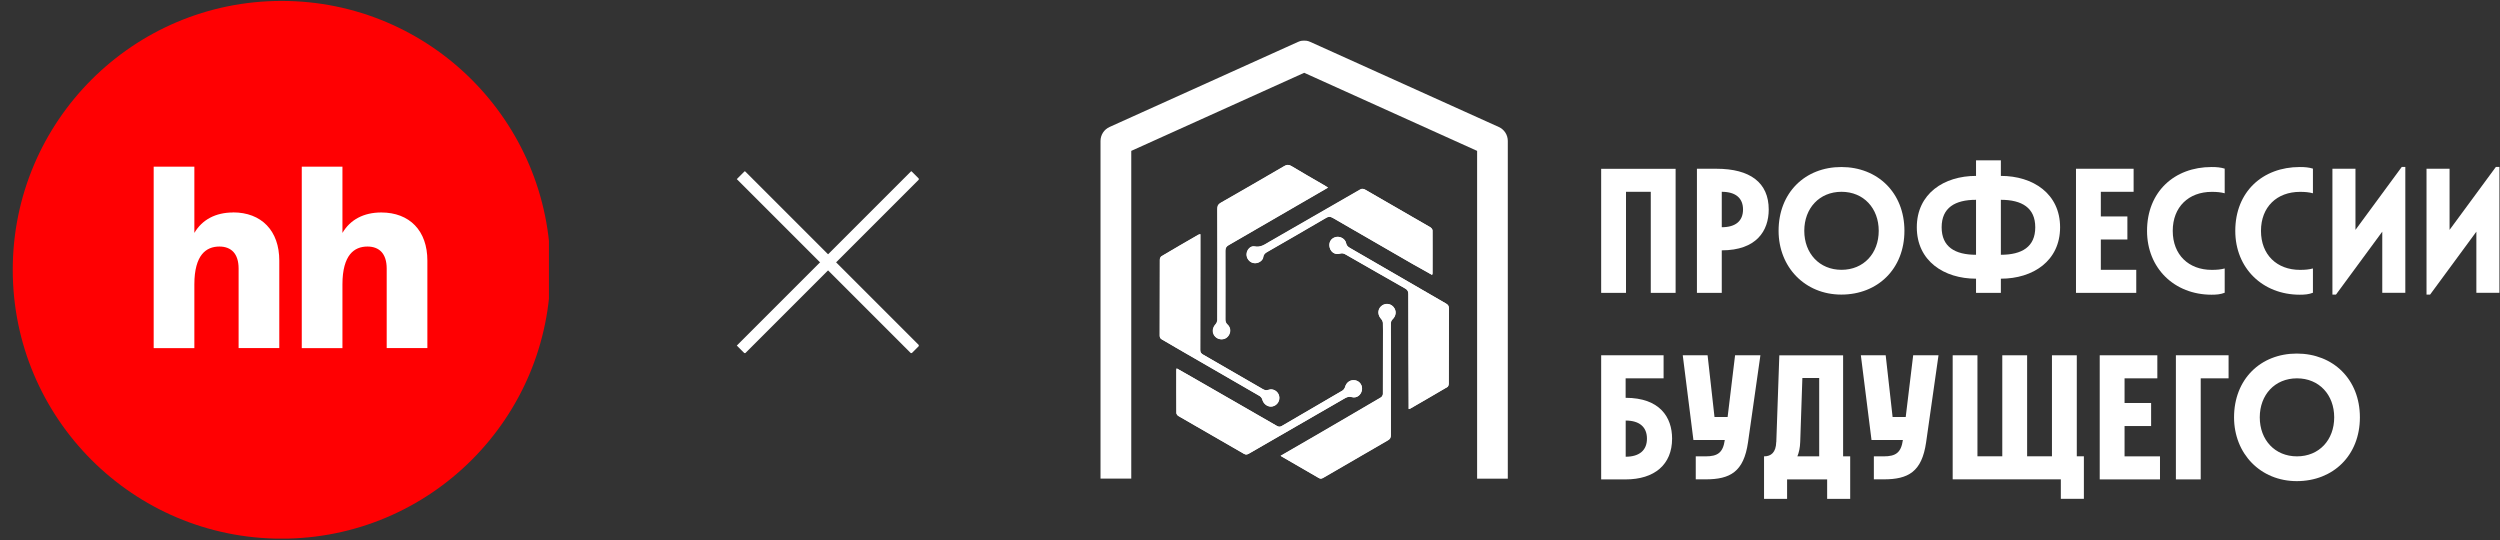 <?xml version="1.0" encoding="UTF-8"?> <svg xmlns="http://www.w3.org/2000/svg" width="1152" height="249" viewBox="0 0 1152 249" fill="none"><rect x="0" y="0" width="1152" height="249" fill="#333333" stroke="none"/><path d="M542.245 169.766C542.132 170.135 542.075 170.277 542.075 170.419C542.075 177.064 542.075 183.709 542.103 190.354C542.103 190.837 542.586 191.462 543.041 191.717C553.093 197.539 563.174 203.303 573.227 209.125C574.135 209.664 574.76 209.465 575.555 209.011C590.208 200.549 604.889 192.115 619.514 183.652C620.621 182.999 621.559 182.63 622.95 182.999C625.137 183.596 627.124 182.119 627.579 179.876C628.005 177.746 626.67 175.673 624.597 175.275C622.382 174.849 620.451 176.127 619.855 178.314C619.684 178.967 619.173 179.677 618.605 180.017C609.319 185.47 600.005 190.865 590.719 196.289C589.867 196.8 589.214 196.743 588.391 196.261C576.066 189.161 563.742 182.09 551.418 174.991C548.436 173.287 545.426 171.584 542.302 169.795M590.123 210.033C590.464 210.26 590.663 210.402 590.861 210.516C596.512 213.782 602.192 217.047 607.843 220.341C608.666 220.824 609.263 220.512 609.916 220.143C619.798 214.406 629.652 208.642 639.534 202.962C640.585 202.366 640.954 201.713 640.954 200.52C640.925 185.81 640.954 171.129 640.954 156.419C640.954 153.892 640.897 151.393 640.954 148.894C640.954 148.326 641.266 147.616 641.692 147.219C643.453 145.543 643.652 143.13 642.09 141.397C640.585 139.722 638.029 139.665 636.382 141.284C634.792 142.846 634.877 145.259 636.495 147.02C636.95 147.503 637.291 148.298 637.319 148.951C637.404 151.365 637.376 153.779 637.376 156.192C637.376 164.626 637.376 173.06 637.319 181.523C637.319 182.09 636.893 182.914 636.41 183.17C626.159 189.218 615.879 195.182 605.599 201.173C600.516 204.127 595.433 207.052 590.18 210.09M649.161 188.508C649.558 188.395 649.7 188.395 649.814 188.338C655.55 185.015 661.286 181.721 666.994 178.342C667.363 178.143 667.59 177.433 667.619 176.951C667.647 165.393 667.647 153.807 667.704 142.221C667.704 141.057 667.335 140.46 666.341 139.892C651.574 131.373 636.808 122.797 622.041 114.25C621.161 113.739 620.536 113.199 620.309 112.035C619.912 110.019 617.469 108.741 615.51 109.28C613.295 109.877 612.188 111.864 612.784 114.136C613.352 116.323 615.311 117.544 617.469 116.891C618.435 116.607 619.173 116.777 619.997 117.231C629.169 122.485 638.341 127.738 647.542 132.963C648.649 133.588 649.019 134.27 649.019 135.548C649.019 152.529 649.104 169.511 649.161 186.492C649.161 187.117 649.161 187.713 649.161 188.48M553.15 107.917C552.582 108.116 552.383 108.144 552.241 108.23C546.59 111.495 540.911 114.761 535.288 118.112C534.862 118.367 534.493 119.162 534.493 119.702C534.465 131.373 534.493 143.044 534.436 154.716C534.436 155.596 534.777 156.079 535.515 156.505C537.674 157.697 539.775 158.975 541.905 160.225C554.74 167.636 567.604 175.048 580.44 182.488C581.008 182.8 581.547 183.51 581.717 184.135C582.257 186.265 584.33 187.77 586.403 187.316C588.618 186.833 589.981 184.646 589.47 182.46C588.959 180.358 586.715 178.938 584.642 179.677C583.535 180.074 582.768 179.79 581.888 179.308C572.716 173.969 563.515 168.659 554.314 163.377C553.406 162.837 553.093 162.241 553.122 161.219C553.15 146.85 553.178 132.481 553.178 118.112C553.178 114.789 553.178 111.467 553.178 107.917M659.951 126.716C660.065 126.347 660.15 126.233 660.15 126.091C660.15 119.446 660.179 112.802 660.15 106.185C660.15 105.674 659.582 104.992 659.1 104.737C649.132 98.972 639.165 93.236 629.197 87.471C628.402 87.017 627.721 86.875 626.84 87.386C612.897 95.451 598.926 103.459 584.955 111.495C582.853 112.716 580.979 114.165 578.196 113.597C576.322 113.199 574.618 115.13 574.505 117.09C574.391 119.106 575.839 120.952 577.799 121.264C579.673 121.576 581.916 120.298 582.172 118.481C582.342 117.146 583.109 116.635 584.046 116.096C593.076 110.899 602.135 105.702 611.108 100.42C612.273 99.739 613.096 99.796 614.204 100.42C626.5 107.548 638.824 114.647 651.148 121.747C654.016 123.394 656.913 124.984 659.951 126.688M612.017 86.449C611.194 85.966 610.654 85.597 610.086 85.256C605.088 82.36 600.062 79.492 595.121 76.51C593.928 75.8 593.076 75.857 591.94 76.538C582.2 82.218 572.432 87.869 562.635 93.463C561.414 94.145 561.073 94.94 561.073 96.274C561.13 113.341 561.13 130.408 561.073 147.474C561.073 148.156 560.675 149.008 560.192 149.519C558.631 151.194 558.574 153.693 560.192 155.255C561.726 156.732 564.253 156.76 565.701 155.255C567.32 153.608 567.377 151.052 565.701 149.547C564.935 148.866 564.736 148.156 564.736 147.219C564.736 136.655 564.764 126.063 564.736 115.499C564.736 114.193 565.19 113.568 566.241 112.972C578.026 106.185 589.782 99.341 601.539 92.526C604.975 90.538 608.411 88.522 612.074 86.421" fill="white"></path><path d="M611.875 86.392C608.212 88.522 604.776 90.51 601.34 92.498C589.583 99.313 577.827 106.157 566.042 112.944C564.991 113.54 564.509 114.193 564.537 115.471C564.594 126.035 564.594 136.627 564.537 147.191C564.537 148.156 564.736 148.838 565.503 149.519C567.206 151.024 567.15 153.58 565.503 155.227C564.054 156.704 561.499 156.704 559.994 155.227C558.375 153.665 558.46 151.166 559.994 149.491C560.476 148.98 560.874 148.128 560.874 147.446C560.931 130.379 560.931 113.313 560.874 96.246C560.874 94.911 561.215 94.116 562.436 93.435C572.233 87.841 582.001 82.189 591.741 76.51C592.906 75.829 593.729 75.772 594.922 76.482C599.863 79.463 604.889 82.332 609.887 85.228C610.455 85.569 611.023 85.91 611.818 86.421" fill="white"></path><path d="M659.809 126.631C656.799 124.927 653.874 123.337 651.006 121.69C638.682 114.591 626.358 107.492 614.062 100.364C612.954 99.739 612.131 99.654 610.966 100.364C601.965 105.646 592.934 110.814 583.904 116.039C582.938 116.579 582.2 117.118 582.03 118.424C581.774 120.242 579.502 121.52 577.657 121.207C575.697 120.895 574.249 119.049 574.363 117.033C574.476 115.074 576.152 113.143 578.054 113.512C580.837 114.08 582.711 112.631 584.813 111.41C598.784 103.374 612.755 95.366 626.698 87.301C627.579 86.79 628.232 86.932 629.055 87.386C639.023 93.151 649.019 98.859 658.986 104.652C659.469 104.936 660.008 105.617 660.037 106.1C660.093 112.745 660.065 119.39 660.037 126.006C660.037 126.148 659.951 126.262 659.838 126.631" fill="white"></path><path d="M553.065 107.832C553.065 111.382 553.065 114.704 553.065 118.027C553.065 132.396 553.065 146.765 553.008 161.134C553.008 162.156 553.292 162.752 554.201 163.292C563.401 168.574 572.602 173.884 581.774 179.223C582.655 179.734 583.393 180.018 584.529 179.592C586.602 178.853 588.874 180.273 589.356 182.375C589.867 184.561 588.504 186.748 586.289 187.231C584.245 187.685 582.143 186.18 581.632 184.05C581.49 183.425 580.922 182.744 580.354 182.403C567.519 174.963 554.655 167.551 541.82 160.14C539.69 158.919 537.588 157.641 535.43 156.42C534.692 155.994 534.351 155.511 534.351 154.631C534.351 142.96 534.351 131.288 534.408 119.617C534.408 119.078 534.777 118.282 535.203 118.027C540.826 114.676 546.505 111.41 552.156 108.145C552.298 108.059 552.497 108.031 553.065 107.832Z" fill="white"></path><path d="M649.076 188.423C649.076 187.657 649.076 187.032 649.076 186.436C649.019 169.454 648.934 152.473 648.934 135.491C648.934 134.242 648.564 133.532 647.457 132.907C638.256 127.71 629.084 122.457 619.912 117.175C619.088 116.692 618.378 116.55 617.384 116.834C615.226 117.459 613.267 116.238 612.699 114.08C612.102 111.808 613.21 109.82 615.425 109.224C617.384 108.684 619.827 109.962 620.224 111.978C620.451 113.143 621.048 113.654 621.956 114.193C636.723 122.741 651.461 131.317 666.256 139.836C667.25 140.404 667.647 141 667.619 142.164C667.562 153.75 667.59 165.308 667.534 176.894C667.534 177.377 667.278 178.058 666.909 178.286C661.201 181.665 655.465 184.959 649.729 188.281C649.615 188.338 649.473 188.367 649.076 188.452" fill="white"></path><path d="M590.066 210.005C595.32 206.967 600.403 204.042 605.486 201.088C615.766 195.097 626.045 189.133 636.297 183.085C636.779 182.801 637.205 182.005 637.205 181.438C637.262 173.004 637.262 164.57 637.262 156.107C637.262 153.694 637.319 151.28 637.205 148.866C637.205 148.213 636.836 147.418 636.382 146.935C634.792 145.203 634.678 142.789 636.268 141.199C637.915 139.58 640.443 139.637 641.976 141.312C643.538 143.045 643.339 145.458 641.579 147.134C641.153 147.531 640.869 148.241 640.84 148.809C640.755 151.308 640.84 153.836 640.84 156.335C640.84 171.044 640.84 185.726 640.84 200.435C640.84 201.628 640.471 202.281 639.42 202.877C629.538 208.585 619.656 214.321 609.774 220.058C609.092 220.455 608.524 220.739 607.701 220.256C602.05 216.962 596.399 213.697 590.719 210.431C590.521 210.317 590.322 210.175 589.981 209.948" fill="white"></path><path d="M542.245 169.766C545.369 171.555 548.379 173.231 551.361 174.963C563.685 182.034 576.01 189.133 588.334 196.233C589.157 196.715 589.811 196.772 590.662 196.261C599.948 190.837 609.263 185.442 618.548 179.989C619.116 179.649 619.599 178.939 619.798 178.286C620.423 176.099 622.325 174.793 624.54 175.247C626.613 175.673 627.976 177.718 627.522 179.847C627.068 182.091 625.108 183.567 622.893 182.971C621.53 182.602 620.593 182.971 619.486 183.624C604.833 192.087 590.18 200.521 575.527 208.983C574.732 209.437 574.107 209.636 573.198 209.096C563.146 203.275 553.065 197.51 543.012 191.689C542.558 191.433 542.103 190.78 542.075 190.326C542.018 183.681 542.018 177.036 542.047 170.391C542.047 170.249 542.132 170.107 542.217 169.738" fill="white"></path><path d="M521.288 220.569V69.525L600.971 33.545L680.653 69.525V220.569H694.795V64.953C694.795 62.17 693.176 59.642 690.62 58.507L603.867 19.347C603.271 19.148 602.76 18.722 600.971 18.722C599.267 18.722 598.585 19.12 598.046 19.347L511.293 58.507C508.765 59.642 507.118 62.17 507.118 64.953V220.54H521.26L521.288 220.569Z" fill="white"></path><path d="M760.705 88.38H749.261V134.951H737.817V77.788H772.12V134.951H760.676V88.38H760.705Z" fill="white"></path><path d="M781.946 77.76H790.919C806.424 77.76 815.029 84.121 815.029 96.558C815.029 106.355 809.378 115.357 793.39 115.357V134.951H781.946V77.788V77.76ZM803.187 96.558C803.187 91.248 799.751 88.38 793.39 88.38V104.708C799.751 104.708 803.187 101.84 803.187 96.53V96.558Z" fill="white"></path><path d="M819.572 106.355C819.572 88.806 831.754 76.964 848.48 76.964C865.206 76.964 877.559 88.806 877.559 106.355C877.559 123.905 865.234 135.746 848.48 135.746C831.726 135.746 819.572 123.081 819.572 106.355ZM865.717 106.355C865.717 95.99 858.788 88.38 848.565 88.38C838.342 88.38 831.413 95.99 831.413 106.355C831.413 116.72 838.342 124.331 848.565 124.331C858.788 124.331 865.717 116.749 865.717 106.355Z" fill="white"></path><path d="M910.556 128.42C895.761 128.42 883.266 120.242 883.266 104.737C883.266 89.232 895.761 81.054 910.556 81.054V73.869H922V81.054C936.795 81.054 949.29 89.232 949.29 104.737C949.29 120.242 936.795 128.42 922 128.42V134.951H910.556V128.42ZM910.556 117.402V92.072C900.844 92.072 894.71 95.735 894.71 104.737C894.71 113.739 900.844 117.402 910.556 117.402ZM937.846 104.737C937.846 95.763 931.712 92.072 922 92.072V117.402C931.712 117.402 937.846 113.739 937.846 104.737Z" fill="white"></path><path d="M956.616 77.76H983.167V88.38H968.06V99.739H980.299V110.359H968.06V124.331H984.388V134.951H956.616V77.788V77.76Z" fill="white"></path><path d="M989.358 106.355C989.358 88.38 1001.94 76.964 1019.09 76.964C1021.45 76.964 1023.26 77.135 1025.14 77.703V89.061C1023.26 88.579 1021.62 88.408 1019.17 88.408C1008.55 88.408 1001.2 95.337 1001.2 106.384C1001.2 117.43 1008.55 124.359 1019.17 124.359C1021.62 124.359 1023.26 124.189 1025.14 123.706V134.894C1023.26 135.633 1021.39 135.803 1019.09 135.803C1001.94 135.803 989.358 123.564 989.358 106.412V106.355Z" fill="white"></path><path d="M1030.02 106.355C1030.02 88.38 1042.6 76.964 1059.75 76.964C1062.11 76.964 1063.93 77.135 1065.8 77.703V89.061C1063.93 88.579 1062.28 88.408 1059.84 88.408C1049.22 88.408 1041.86 95.337 1041.86 106.384C1041.86 117.43 1049.22 124.359 1059.84 124.359C1062.28 124.359 1063.93 124.189 1065.8 123.706V134.894C1063.93 135.633 1062.05 135.803 1059.75 135.803C1042.6 135.803 1030.02 123.564 1030.02 106.412V106.355Z" fill="white"></path><path d="M1074.78 77.76H1085.4V105.929L1106.72 76.936H1108.37V134.923H1097.75V106.753L1076.42 135.746H1074.78V77.76Z" fill="white"></path><path d="M1118.14 77.76H1128.76V105.929L1150.09 76.936H1151.73V134.923H1141.11V106.753L1119.79 135.746H1118.14V77.76Z" fill="white"></path><path d="M737.845 163.718H766.583V174.338H749.09V183.312C764.851 183.312 770.502 192.285 770.502 202.111C770.502 214.123 762.323 220.91 749.09 220.91H737.817V163.746L737.845 163.718ZM758.916 202.111C758.916 196.8 755.48 193.79 749.119 193.79V210.459C755.48 210.459 758.916 207.449 758.916 202.139V202.111Z" fill="white"></path><path d="M781.378 210.289H785.95C791.515 210.289 793.958 208.585 794.781 202.764H780.327L775.414 163.718H786.858L790.039 192.143H796.087L799.523 163.718H811.195L805.487 203.814C803.527 217.445 797.252 220.881 785.978 220.881H781.406V210.261L781.378 210.289Z" fill="white"></path><path d="M818.521 203.672L819.912 163.746H849.303V210.289H852.569V229.883H841.948V220.909H823.49V229.883H812.87V210.289C816.135 210.289 818.35 208.5 818.492 203.672H818.521ZM838.285 210.289V174.196H830.533L829.539 203.672C829.453 206.285 828.971 208.5 828.232 210.289H838.285Z" fill="white"></path><path d="M863.446 210.289H868.017C873.583 210.289 876.025 208.585 876.849 202.764H862.395L857.482 163.718H868.926L872.107 192.143H878.155L881.591 163.718H893.263L887.555 203.814C885.595 217.445 879.32 220.881 868.046 220.881H863.474V210.261L863.446 210.289Z" fill="white"></path><path d="M899.765 163.718H911.209V210.261H922.653V163.718H934.097V210.261H945.542V163.718H956.986V210.261H960.251V229.855H949.631V220.881H899.794V163.718H899.765Z" fill="white"></path><path d="M967.55 163.718H994.101V174.338H978.994V185.697H991.233V196.318H978.994V210.289H995.322V220.91H967.55V163.746V163.718Z" fill="white"></path><path d="M1002.68 163.718H1026.93V174.338H1014.09V220.91H1002.65V163.746L1002.68 163.718Z" fill="white"></path><path d="M1029.45 192.313C1029.45 174.764 1041.64 162.922 1058.36 162.922C1075.09 162.922 1087.44 174.764 1087.44 192.313C1087.44 209.863 1075.12 221.704 1058.36 221.704C1041.61 221.704 1029.45 209.039 1029.45 192.313ZM1075.6 192.313C1075.6 181.948 1068.67 174.338 1058.45 174.338C1048.23 174.338 1041.3 181.948 1041.3 192.313C1041.3 202.678 1048.23 210.289 1058.45 210.289C1068.67 210.289 1075.6 202.707 1075.6 192.313Z" fill="white"></path><g clip-path="url(#clip0_5477_73)"><path d="M129.771 248.216C198.197 248.216 253.667 192.746 253.667 124.32C253.667 55.895 198.197 0.425 129.771 0.425C61.346 0.425 5.876 55.895 5.876 124.32C5.876 192.746 61.346 248.216 129.771 248.216Z" fill="#FF0002"></path><path d="M191.235 103.857C187.508 99.986 182.168 97.907 175.681 97.907C167.617 97.907 161.381 101.205 157.797 107.333V76.798H139.053V160.411H157.797V131.023C157.797 124.142 159.231 119.769 161.309 117.189C163.388 114.608 166.219 113.605 169.337 113.605C172.097 113.605 174.283 114.465 175.788 116.078C177.293 117.726 178.189 120.235 178.189 123.747V160.375H196.933V120.092C196.933 113.247 194.926 107.692 191.199 103.821L191.235 103.857Z" fill="white"></path><path d="M107.444 97.907C99.38 97.907 93.144 101.205 89.56 107.333V76.798H70.816V160.411H89.56V131.023C89.56 124.142 90.993 119.769 93.072 117.189C95.151 114.608 97.982 113.605 101.1 113.605C103.86 113.605 106.046 114.465 107.551 116.078C109.056 117.726 109.952 120.235 109.952 123.747V160.375H128.696V120.092C128.696 113.247 126.689 107.692 122.962 103.821C119.235 99.95 113.895 97.872 107.408 97.872L107.444 97.907Z" fill="white"></path></g><g clip-path="url(#clip1_5477_73)"><path d="M341.366 80.684L421.776 161.093" stroke="white" stroke-width="5.234" stroke-miterlimit="10"></path><path d="M421.776 80.684L341.366 161.093" stroke="white" stroke-width="5.234" stroke-miterlimit="10"></path></g><defs><clipPath id="clip0_5477_73"><rect width="252.083" height="247.755" fill="white" transform="translate(0.864 0.425)"></rect></clipPath><clipPath id="clip1_5477_73"><rect width="85.211" height="83.748" fill="white" transform="translate(338.159 78.939)"></rect></clipPath></defs></svg> 